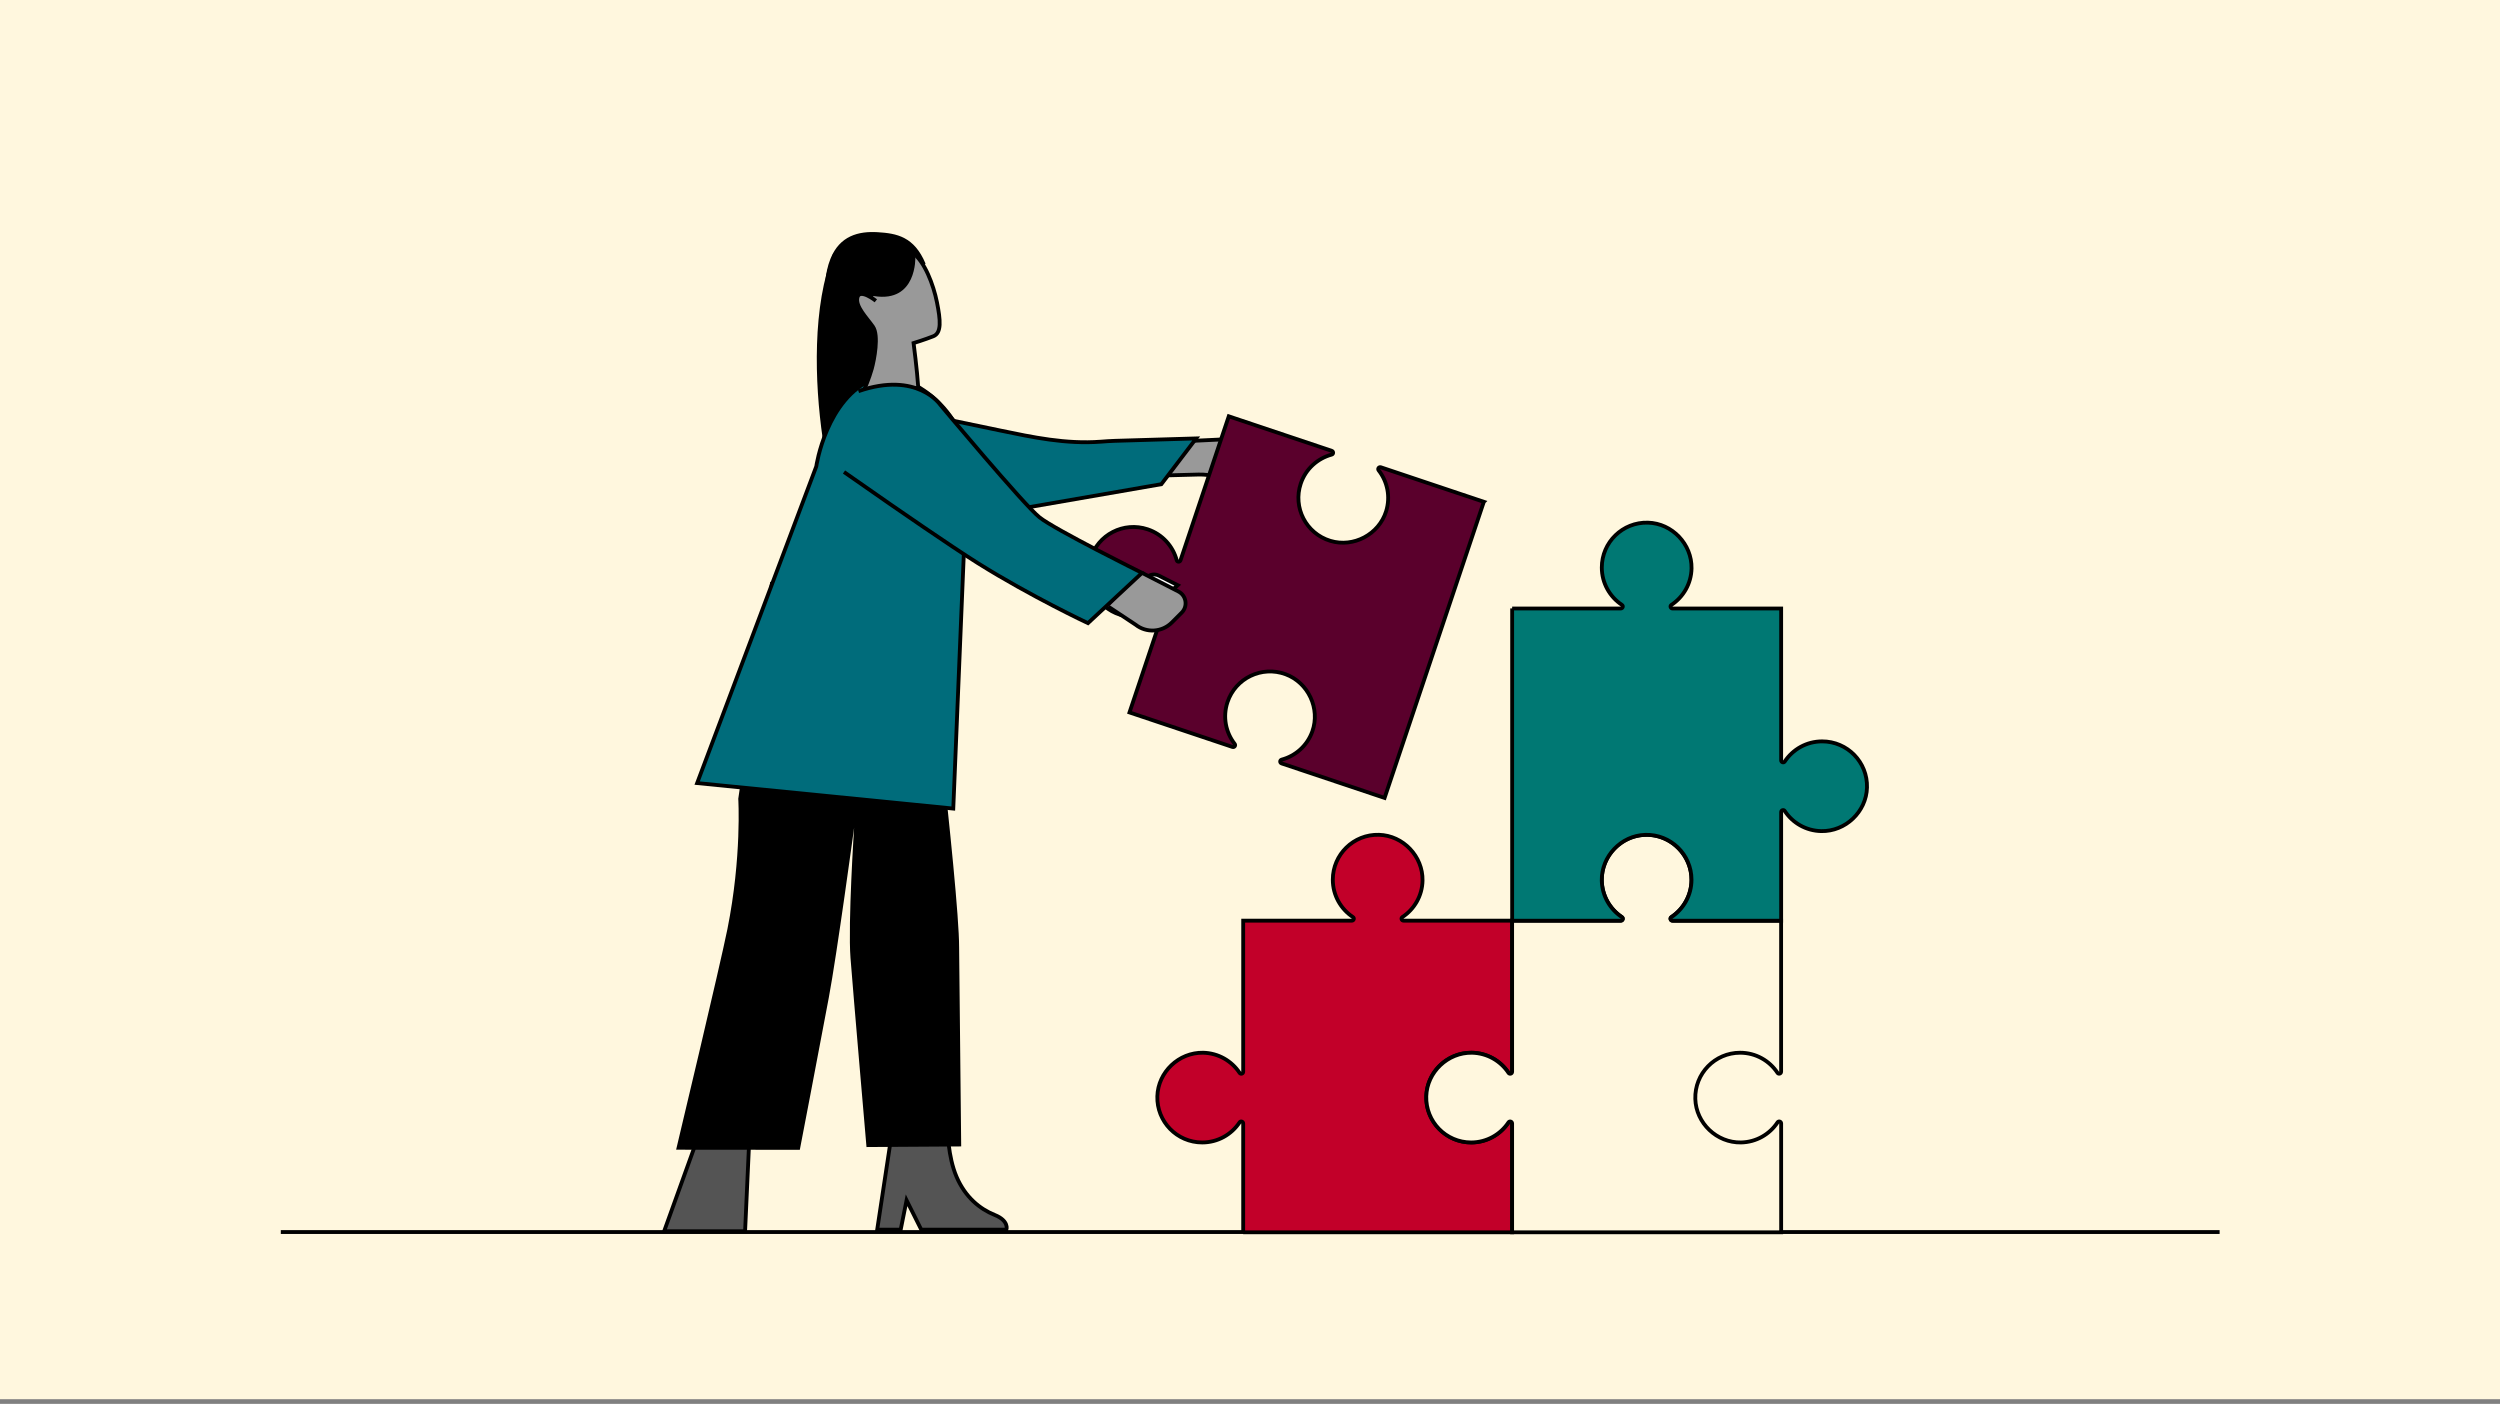 <?xml version="1.0" encoding="UTF-8"?>
<svg id="Optional_provisions" xmlns="http://www.w3.org/2000/svg" viewBox="0 0 650 365">
  <rect x="0" y="0" width="650" height="365" fill="#808080" stroke="none"/>
  <defs>
    <style>
      .cls-1, .cls-2, .cls-3, .cls-4, .cls-5, .cls-6, .cls-7, .cls-8, .cls-9 {
        stroke: #000;
        stroke-miterlimit: 10;
      }

      .cls-1, .cls-10 {
        fill: #999;
      }

      .cls-11, .cls-9 {
        fill: #fff7de;
      }

      .cls-2 {
        fill: #c20029;
      }

      .cls-3 {
        fill: #545454;
      }

      .cls-4 {
        fill: #5a002c;
      }

      .cls-5 {
        fill: #fff;
      }

      .cls-6 {
        fill: #006c7b;
      }

      .cls-7 {
        fill: none;
      }

      .cls-8 {
        fill: #007873;
      }
    </style>
  </defs>
  <rect class="cls-11" y="-1.21" width="650" height="365"/>
  <g>
    <g>
      <path class="cls-1" d="M319.27,124.76l-3.01-.82c-1.52-.41-3.09-.6-4.67-.56l-7.99.21s3.09-5.89,7.79-5.98c4.7-.09,9.92,7.15,9.92,7.15"/>
      <path class="cls-1" d="M319.27,124.76l2.63,1.57s3.81-7.67,3.05-8.22-17.14-3.57-17.14-3.57"/>
      <g>
        <path class="cls-10" d="M324.12,127.47c-.17,0-.34-.05-.49-.13l-3.77-2.22c-.32-.19-.55-.49-.64-.85-.09-.36-.04-.73.15-1.05.25-.42.71-.68,1.19-.68.06,0,.12,0,.18.01l.59.08-.02-.59c0-.27.05-.53.19-.75.21-.36.53-.53.76-.61l.51-.17-.2-.5c-.11-.27-.09-.56.05-.81l.97-1.65-.07-.04,1.41-2.39,5.86,3.45c.46.27.62.87.34,1.33l-.42.72c-.15.25-.36.36-.52.42l-.44.15.12.45c.07.25.04.52-.1.74l-.42.72c-.17.29-.49.47-.83.47-.08,0-.17-.01-.25-.03l-.56-.15-.07.57c-.02.14-.06.27-.13.38l-.42.71c-.17.3-.49.47-.83.47-.06,0-.11,0-.17-.01l-.5-.09-.08.51c-.02.12-.06.24-.12.34l-.42.72c-.17.29-.5.48-.84.48Z"/>
        <path d="M325.09,115.8l5.43,3.2c.15.09.2.22.22.29.02.07.04.21-.05.36l-.42.72c-.07.12-.18.17-.25.2l-.89.3.25.9c.02.07.04.21-.05.36l-.42.72c-.08.14-.23.23-.4.23-.04,0-.08,0-.12-.02l-1.12-.29-.13,1.15c0,.07-.03.13-.06.18l-.42.72c-.08.14-.23.23-.4.23-.03,0-.06,0-.08,0l-1.01-.18-.16,1.01c0,.06-.03.12-.06.17l-.42.72c-.09.14-.24.23-.41.23-.08,0-.16-.02-.24-.07l-3.78-2.22c-.2-.12-.35-.31-.41-.54-.06-.23-.03-.47.09-.67.16-.27.45-.44.76-.44.04,0,.08,0,.11,0l1.17.15-.04-1.18c0-.17.03-.34.12-.48.14-.23.34-.34.49-.38l1.02-.33-.41-.99c-.02-.06-.07-.21.02-.36l.72-1.22.51-.86-.07-.04.9-1.52M324.74,114.43l-1.91,3.25.07.04-.72,1.22c-.23.4-.25.86-.08,1.25-.42.14-.8.42-1.04.83-.19.32-.27.68-.26,1.02-.08-.01-.16-.02-.24-.02-.65,0-1.27.33-1.63.93-.53.9-.23,2.05.67,2.58l3.78,2.22c.23.14.49.2.74.2.5,0,.99-.26,1.27-.72l.42-.72c.1-.17.16-.34.18-.52.09.02.17.02.26.02.5,0,.99-.26,1.26-.72l.42-.72c.11-.18.17-.38.19-.58.12.03.25.05.38.05.5,0,.99-.25,1.26-.72l.42-.72c.21-.36.25-.76.15-1.13.32-.11.61-.32.79-.64l.42-.72c.41-.7.18-1.6-.52-2.01l-6.29-3.7h0Z"/>
      </g>
      <path class="cls-7" d="M322.65,118.17s-1.76,2.86-4.22,3.06"/>
      <path class="cls-1" d="M304.42,122.45l5.47-7.82,12.15-.58c1.08-.09,2.13.24,2.95.91l4.15,2.76c.69.46.84,1.41.32,2.06l-4.55,5.66s-3.03-1.43.27-6.01c0,0-2.95.61-4.53-1.7"/>
    </g>
    <path class="cls-4" d="M385.8,130.47l-26.79-8.98c-.48-.16-.88.39-.57.79,2.29,2.92,3.13,6.87,1.95,10.66-1.88,6.01-8.48,9.51-14.51,7.68-6.32-1.92-9.77-8.66-7.69-14.87,1.29-3.86,4.41-6.58,8.06-7.56.48-.13.48-.81.01-.97l-26.78-8.98-12.55,37.45c-.16.47-.85.47-.98-.01-.97-3.65-3.7-6.77-7.56-8.06-6.22-2.08-12.96,1.36-14.87,7.69-1.83,6.03,1.67,12.63,7.68,14.51,3.79,1.19,7.74.34,10.66-1.95.4-.31.95.09.79.57l-8.98,26.79,26.78,8.98c.47.16.89-.39.58-.78-2.33-2.98-3.17-7.03-1.88-10.89,2.08-6.22,8.9-9.52,15.1-7.24,5.91,2.17,9.07,8.95,6.95,14.88-1.34,3.74-4.4,6.38-7.98,7.33-.48.13-.5.81-.02.97l26.79,8.98,25.8-76.98Z"/>
    <path d="M216.71,65.73c-5.54,13.61-4.94,33.68-2.82,48.22,10.13-4.7,17.29-21.4,15.24-32.38"/>
    <path class="cls-5" d="M303.62,154.46l-6.14-3.57h0c.8-1.37,2.46-1.91,3.8-1.24l4.94,2.5-2.59,2.3Z"/>
    <line class="cls-7" x1="577.1" y1="320.33" x2="73.01" y2="320.33"/>
    <path class="cls-1" d="M296.93,148.95l9.46,4.84c2.07,1.07,2.5,3.84.86,5.49l-2.57,2.57c-2.55,2.56-6.61,2.8-9.44.56l-7-4.64"/>
    <polygon class="cls-3" points="194.82 296.01 193.72 320.13 172.67 320.13 182.36 293.24 194.82 296.01"/>
    <path class="cls-3" d="M231.89,294.51l-3.82,25.2h6.11l1.53-7.64,3.82,7.64h22.15s.76-2.29-3.05-3.82c-3.82-1.53-7.64-4.58-9.93-9.93-2.29-5.35-2.29-12.22-2.29-12.22l-14.51.76Z"/>
    <path d="M200.25,151.29l39.31-1.01s9.81,80.76,9.81,95.98l.54,51.81-24.62.16s-3.47-40.15-4.16-49.15c-.69-9,.94-33.88.94-33.88,0,0-4.48,33.01-6.59,44.23-2.82,15.06-7.53,39.52-7.53,39.52l-32.16-.03s11.43-47.84,13.34-57.37c3.76-18.82,2.82-33.88,2.82-33.88"/>
    <g>
      <path class="cls-6" d="M229.37,97.4c1.32.03,3.01.41,4.89,1.09,14.16,5.11,21.41,20.87,16.76,35.19l-3.17,76.55-66.59-6.63,30.97-82.32s2.57-17.82,15.05-22.86"/>
      <path d="M240.63,68.51c-2.95-7-7.48-7.84-12.45-8.14-4.97-.3-9.85.93-12.25,6.89-.76,1.89-1.17,3.9-1.34,5.93-.32,3.87-.05,8.02,2.19,11.2,2.91,4.13,9.07,5.55,13.49,3.1"/>
      <path class="cls-1" d="M226.93,77.07s-2.73-5.31-.66-9.3c2.07-3.99,8-4.23,11.06-2.01,3.06,2.22,5.35,8.19,6.28,12.84.93,4.65,1.24,7.96-.95,8.83-2.19.87-5.13,1.77-5.13,1.77,0,0,.9,6.82,1.23,11.68l-14.11.56s1.36-3.18,2.01-5.55c.65-2.37,1.88-8.67.3-10.95-1.58-2.28-4.67-5.28-4.02-7.65.65-2.37,4.78.92,4.78.92"/>
    </g>
    <path class="cls-6" d="M262.55,132.73l39.4-6.84,9.06-11.9-21.18.63c-1.22.03-2.44.13-3.66.22-9.09.67-17.58-1.13-26.32-2.95l-18.16-3.78"/>
    <path d="M237.99,66.85s.47,11.89-10.69,10.14c-11.16-1.75,1.26-14.09,1.26-14.09l7.44,1.17"/>
    <path class="cls-6" d="M219.44,122.72l12.06,8.4s15.63,10.85,22.76,15.31c13.93,8.71,28.61,15.59,28.61,15.59l14.06-13.07s-22.59-11.21-26.64-14.43c-4.09-3.25-25.81-29.26-25.81-29.26,0,0-5.96-8.84-21.28-3.55"/>
    <path class="cls-2" d="M323.22,320.4h69.94v-28.31c0-.5-.65-.7-.93-.29-2.05,3.1-5.52,5.16-9.5,5.24-6.3.12-11.71-5.02-11.89-11.32-.19-6.6,5.1-12.01,11.66-12.01,4.07,0,7.65,2.08,9.73,5.24.27.41.93.2.93-.3v-39.28h-28.25c-.5,0-.71-.65-.29-.93,3.1-2.05,5.16-5.52,5.24-9.49.12-6.3-5.03-11.72-11.32-11.9-6.6-.19-12.01,5.11-12.01,11.67,0,4.07,2.09,7.65,5.25,9.73.41.27.2.93-.3.93h-28.25v39.29c0,.5-.65.7-.93.28-2.05-3.09-5.52-5.15-9.49-5.24-6.3-.12-11.72,5.02-11.9,11.32-.19,6.6,5.11,12.01,11.66,12.01,4.07,0,7.64-2.08,9.73-5.24.27-.41.93-.2.93.3v28.3Z"/>
    <path class="cls-9" d="M393.16,320.4h69.94v-28.31c0-.5-.65-.7-.93-.29-2.05,3.1-5.52,5.16-9.5,5.24-6.3.12-11.71-5.02-11.89-11.32-.19-6.6,5.1-12.01,11.65-12.01,4.07,0,7.64,2.08,9.73,5.24.27.41.93.2.93-.3v-39.28h-28.25c-.5,0-.71-.65-.29-.93,3.1-2.05,5.16-5.52,5.24-9.49.13-6.3-5.02-11.72-11.32-11.9-6.6-.19-12.01,5.11-12.01,11.67,0,4.07,2.09,7.65,5.24,9.73.42.27.2.93-.3.93h-28.25v39.29c0,.5-.65.7-.93.28-2.04-3.09-5.52-5.15-9.49-5.24-6.3-.12-11.72,5.02-11.9,11.32-.19,6.6,5.11,12.01,11.66,12.01,4.07,0,7.64-2.08,9.73-5.24.27-.41.93-.2.93.3v28.3Z"/>
    <path class="cls-8" d="M393.16,158.19v81.19h28.25c.51,0,.71-.65.29-.93-3.1-2.05-5.15-5.52-5.24-9.49-.13-6.3,5.02-11.72,11.32-11.9,6.6-.19,12.01,5.11,12.01,11.67,0,4.07-2.09,7.64-5.24,9.73-.42.27-.2.93.3.93h28.25v-28.25c0-.51.65-.71.93-.29,2.04,3.1,5.52,5.16,9.49,5.24,6.3.13,11.72-5.02,11.9-11.32.19-6.6-5.1-12.01-11.66-12.01-4.07,0-7.65,2.09-9.73,5.24-.28.42-.93.2-.93-.3v-39.49h-28.25c-.5,0-.71-.65-.29-.93,3.1-2.05,5.16-5.52,5.24-9.49.12-6.3-5.03-11.72-11.32-11.9-6.6-.19-12.01,5.11-12.01,11.66,0,4.07,2.09,7.65,5.24,9.73.42.27.2.93-.3.93h-28.25Z"/>
  </g>
</svg>